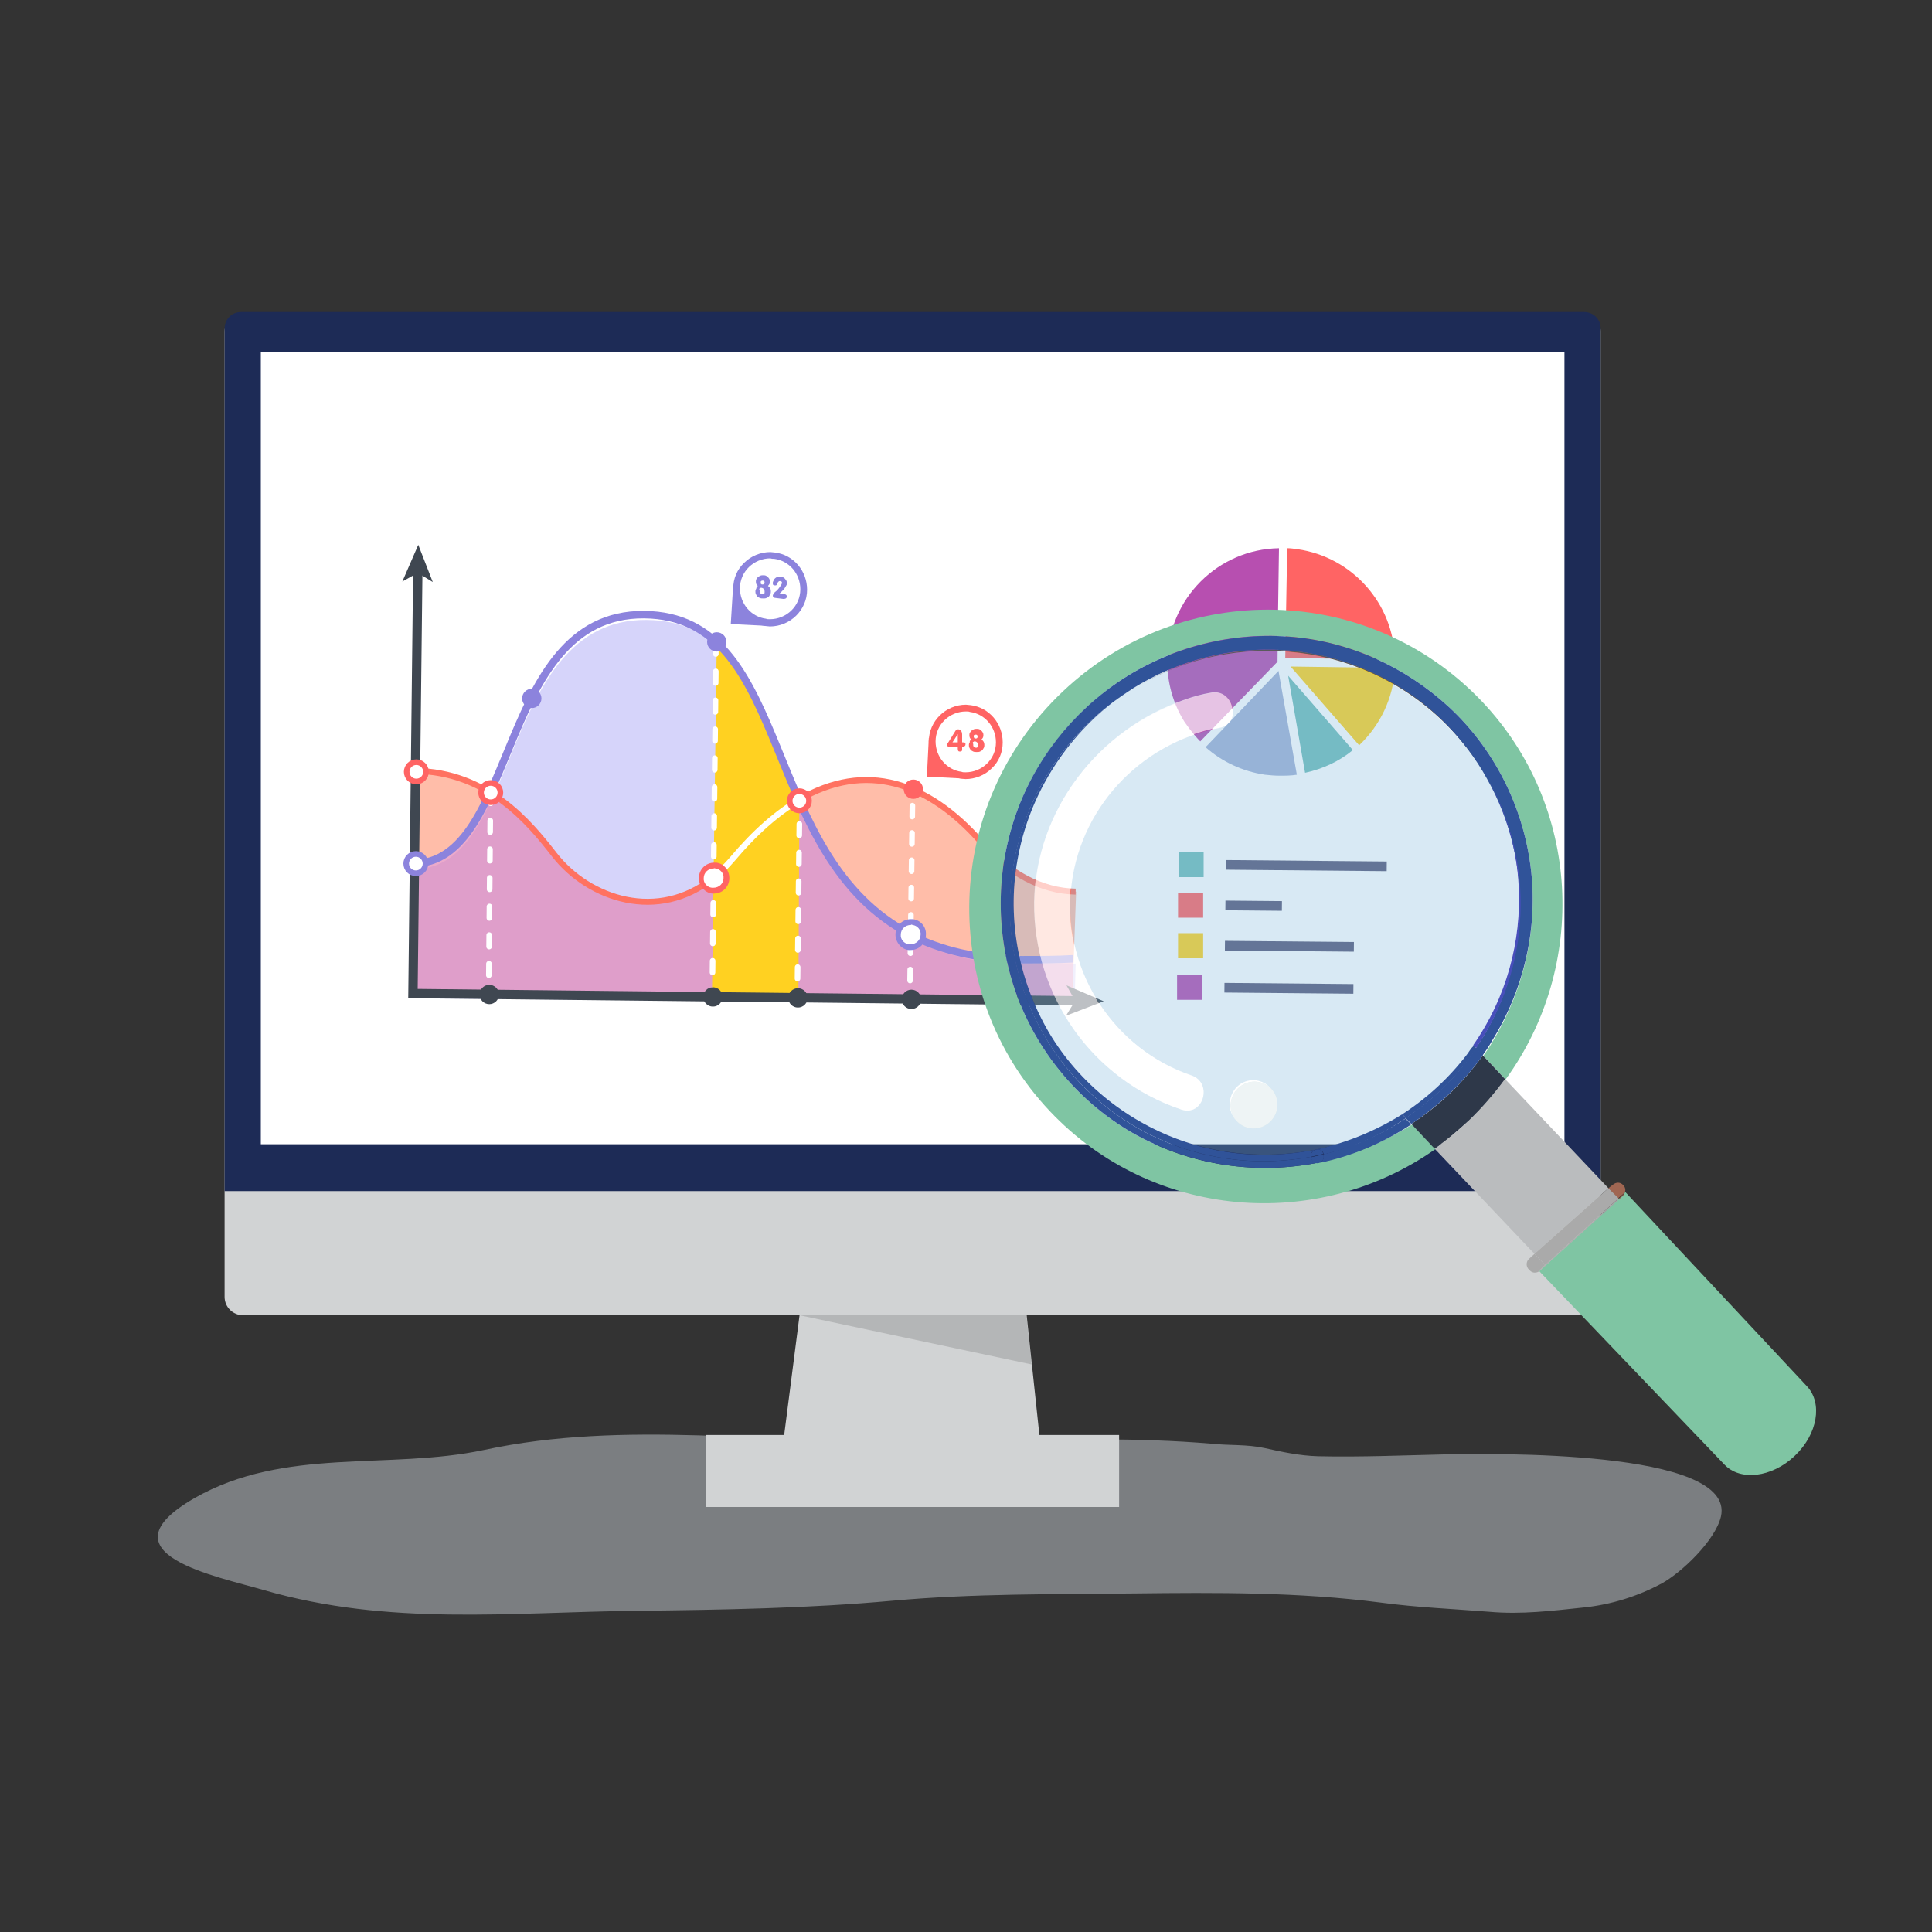 <?xml version="1.0" encoding="utf-8"?>
<!-- Generator: Adobe Illustrator 19.1.0, SVG Export Plug-In . SVG Version: 6.00 Build 0)  -->
<svg version="1.1" id="Layer_1" xmlns="http://www.w3.org/2000/svg" xmlns:xlink="http://www.w3.org/1999/xlink" x="0px" y="0px"
	 viewBox="-105 197 400 400" style="enable-background:new -105 197 400 400;" xml:space="preserve">
<rect x="-105" y="197" width="400" height="400" fill="#333333" stroke="none"/>
<style type="text/css">
	.st0{opacity:0.45;}
	.st1{fill:#D2DADF;}
	.st2{fill:#D1D3D4;}
	.st3{opacity:0.14;}
	.st4{fill:#1D2B56;}
	.st5{fill:#FFFFFF;}
	.st6{fill:#72BDBA;}
	.st7{fill:#FFD121;}
	.st8{fill:#FF6464;}
	.st9{fill:#A2B2D6;}
	.st10{fill:#B74FB0;}
	.st11{fill:#5A5A7A;}
	.st12{opacity:0.6;fill:#BAB7F7;}
	.st13{opacity:0.5;fill:#FF7D55;}
	.st14{opacity:0.4;fill:#CE8FFF;}
	.st15{fill:none;stroke:#FFFFFF;stroke-width:1.162;stroke-linecap:round;stroke-miterlimit:10;}
	.st16{fill:none;stroke:#FFFFFF;stroke-width:1.162;stroke-linecap:round;stroke-miterlimit:10;stroke-dasharray:2.371,3.556;}
	.st17{fill:none;stroke:#FFFFFF;stroke-width:1.162;stroke-linecap:round;stroke-miterlimit:10;stroke-dasharray:2.263,3.394;}
	.st18{fill:none;stroke:#FFFFFF;stroke-width:1.162;stroke-linecap:round;stroke-miterlimit:10;stroke-dasharray:2.397,3.596;}
	.st19{fill:none;stroke:#8C83DD;stroke-width:1.549;stroke-miterlimit:10;}
	.st20{fill:none;stroke:#FF7261;stroke-width:1.229;stroke-miterlimit:10;}
	.st21{fill:none;stroke:#FFFFFF;stroke-width:1.229;stroke-miterlimit:10;}
	.st22{fill:none;stroke:#3F4751;stroke-width:1.937;stroke-miterlimit:10;}
	.st23{fill:#3F4751;}
	.st24{fill:#FFFFFF;stroke:#FF6464;stroke-width:1.162;stroke-miterlimit:10;}
	.st25{fill:#8C83DD;}
	.st26{fill:#FFFFFF;stroke:#8C83DD;stroke-width:1.162;stroke-miterlimit:10;}
	.st27{fill:#BABCBE;}
	.st28{fill:#7FC5A3;}
	.st29{fill:#5A5A5C;}
	.st30{fill:#2E3849;}
	.st31{opacity:0.3;fill:#7DB5DB;}
	.st32{opacity:0.66;fill:#FFFFFF;}
	.st33{fill:#CCDFE1;}
	.st34{fill:#A06652;}
	.st35{fill:#AAAAAA;}
	.st36{fill:#305399;}
	.st37{fill:#67859A;}
	.st38{fill:#474EBB;}
</style>
<g>
	<g>
		<g class="st0">
			<path class="st1" d="M84.2,495.5c-29.6,0.5-59.7-4.6-89,1.7c-19.8,4.2-41.3-0.7-60,10c-19.9,11.5,4.9,16.2,14.4,19
				c26,7.5,50.8,4.6,77.2,4.3c17.7-0.2,35.5-0.5,53.1-2.1c16.6-1.5,33.3-1.3,49.9-1.5c17.1-0.2,34.1-0.3,51.1,1.9
				c7.4,1,14.9,1.3,22.4,1.9c6.7,0.6,13-0.2,19.7-0.9c5.6-0.6,11.1-2.3,16.1-5c4-2.2,11-8.8,12.2-13.8c3.2-14.1-48.7-13-56.6-12.9
				c-8.9,0.2-17.9,0.6-26.8,0.4c-3.8-0.1-7.5-0.9-11.1-1.7c-3.7-0.8-7.3-0.5-11-0.9c-15.4-1.3-30.9-0.9-46.3-0.6
				C94.3,495.3,89.3,495.4,84.2,495.5z"/>
		</g>
		<g>
			<g>
				<polygon class="st2" points="110.8,499.8 56.7,499.2 62,457.9 106.4,458.4 				"/>
			</g>
			<g class="st3">
				<polygon points="60.5,469.3 107.3,467.3 108.6,479.5 				"/>
			</g>
			<g>
				<path class="st2" d="M-58.5,265.6v199.9c0,2.1,1.7,3.8,3.8,3.8h277.3c2.1,0,3.8-1.7,3.8-3.8V265.6c0-2-1.6-3.7-3.7-3.7H-54.8
					C-56.8,261.9-58.5,263.6-58.5,265.6z"/>
			</g>
			<g>
				<path class="st4" d="M-58.5,265v178.6h284.9V265c0-1.9-1.5-3.4-3.4-3.4H-55.1C-57,261.6-58.5,263.1-58.5,265z"/>
			</g>
			<g>
				<rect x="-51" y="269.9" class="st5" width="269.9" height="164"/>
			</g>
			<g>
				<rect x="41.2" y="494.1" class="st2" width="85.5" height="14.9"/>
			</g>
		</g>
	</g>
	<g>
		<g>
			<g>
				<g>
					<path class="st6" d="M165.1,357.8c-0.1,0-0.2-0.1-0.3-0.1c-0.2-0.1-0.3-0.3-0.3-0.5l-3.6-20.2c-0.1-0.3,0.1-0.6,0.4-0.8
						c0.1-0.1,0.3-0.1,0.4-0.1c0.2,0,0.3,0.1,0.4,0.2l13.4,15.4c0.1,0.1,0.2,0.3,0.2,0.5c0,0.2-0.1,0.4-0.3,0.5
						c-3,2.4-6.5,4.1-10.2,4.9C165.3,357.8,165.2,357.8,165.1,357.8z"/>
					<path class="st5" d="M161.7,336.9l13.4,15.4c-2.8,2.3-6.2,3.9-9.9,4.7L161.7,336.9 M161.9,335.6c-0.3,0-0.5,0-0.8,0.1
						c-0.6,0.3-0.9,0.9-0.8,1.5l3.6,20.2c0.1,0.4,0.3,0.7,0.6,0.9c0.2,0.1,0.4,0.2,0.6,0.2c0.2,0,0.3,0,0.5,0
						c3.8-0.8,7.4-2.5,10.5-5c0.3-0.2,0.5-0.6,0.5-1c0-0.4-0.1-0.8-0.3-1L162.7,336C162.5,335.8,162.2,335.6,161.9,335.6
						L161.9,335.6z"/>
				</g>
			</g>
			<g>
				<g>
					<path class="st7" d="M176.3,351.9c-0.2,0-0.3-0.1-0.4-0.2l-14.2-16.3c-0.2-0.2-0.2-0.5-0.1-0.8c0.1-0.3,0.4-0.4,0.6-0.4
						l21.6,0.3c0,0,0.1,0,0.1,0c0.2,0,0.3,0.1,0.4,0.2c0.1,0.1,0.2,0.3,0.2,0.5c-0.3,6.3-3,12.1-7.6,16.4
						C176.7,351.9,176.6,352,176.3,351.9C176.3,351.9,176.3,351.9,176.3,351.9z"/>
					<path class="st5" d="M183.8,335.3c-0.3,6.3-3.1,11.9-7.4,16l-14.2-16.3L183.8,335.3 M184,333.9c-0.1,0-0.1,0-0.2,0l-21.6-0.3
						c-0.6,0-1.1,0.3-1.3,0.8c-0.2,0.5-0.1,1.1,0.2,1.5l14.2,16.3c0.2,0.3,0.5,0.4,0.9,0.5c0,0,0.1,0,0.1,0c0.4,0,0.8-0.1,1-0.4
						c4.7-4.4,7.5-10.5,7.9-16.9c0-0.4-0.1-0.8-0.4-1C184.6,334.1,184.3,333.9,184,333.9L184,333.9z"/>
				</g>
			</g>
			<g>
				<g>
					<path class="st8" d="M161,333.9c-0.2,0-0.3-0.1-0.4-0.2c-0.1-0.1-0.2-0.3-0.2-0.5l0.4-22.7c0-0.2,0.1-0.4,0.2-0.5
						c0.1-0.1,0.3-0.2,0.5-0.2c0.7,0,1.5,0.1,2.2,0.2c11.8,1.7,20.6,11.6,20.8,23.5c0,0.2-0.1,0.4-0.2,0.5c-0.1,0.1-0.3,0.2-0.5,0.2
						L161,333.9C161.1,333.9,161.1,333.9,161,333.9z"/>
					<path class="st5" d="M163.6,310.7c11.3,1.6,20,11.2,20.2,22.9l-22.7-0.4l0.4-22.7C162.2,310.5,162.9,310.6,163.6,310.7
						 M163.8,309.3c-0.7-0.1-1.5-0.2-2.2-0.2c-0.4,0-0.8,0.1-1,0.4c-0.3,0.3-0.4,0.6-0.4,1l-0.4,22.7c0,0.4,0.1,0.7,0.4,1
						c0.2,0.2,0.5,0.4,0.8,0.4c0.1,0,0.1,0,0.2,0l22.7,0.4c0.4,0,0.7-0.1,1-0.4c0.3-0.3,0.4-0.6,0.4-1c-0.1-5.9-2.4-11.7-6.3-16.1
						C175,313,169.6,310.1,163.8,309.3L163.8,309.3z"/>
				</g>
			</g>
			<g>
				<g>
					<path class="st9" d="M156.8,358.1c-4.7-0.7-9.1-2.7-12.7-5.9c-0.1-0.1-0.2-0.3-0.2-0.5c0-0.2,0.1-0.4,0.2-0.5l15.1-15.8
						c0.2-0.2,0.4-0.2,0.6-0.2c0,0,0.1,0,0.1,0c0.3,0.1,0.4,0.3,0.5,0.6l3.8,21.5c0,0.2,0,0.4-0.1,0.5c-0.1,0.2-0.3,0.3-0.5,0.3
						c-1.2,0.2-2.5,0.2-3.8,0.2C158.9,358.3,157.8,358.2,156.8,358.1L156.8,358.1z"/>
					<path class="st5" d="M159.7,335.9l3.8,21.5c-1.2,0.2-2.4,0.2-3.6,0.2c-1,0-2-0.1-3-0.2c-4.7-0.7-8.9-2.7-12.3-5.7L159.7,335.9
						 M159.9,334.5c-0.4-0.1-0.9,0.1-1.2,0.4l-15.1,15.8c-0.3,0.3-0.4,0.6-0.4,1c0,0.4,0.2,0.7,0.5,1c3.7,3.3,8.2,5.3,13,6
						c1,0.1,2.1,0.2,3.1,0.2c1.3,0,2.6-0.1,3.9-0.2c0.4-0.1,0.7-0.3,0.9-0.6c0.2-0.3,0.3-0.7,0.2-1.1l-3.8-21.5
						c-0.1-0.5-0.5-0.9-1-1.1C160.1,334.5,160,334.5,159.9,334.5L159.9,334.5z"/>
				</g>
			</g>
			<g>
				<g>
					<path class="st10" d="M143.3,351.2c-0.2,0-0.3-0.1-0.4-0.2c-0.9-0.9-1.6-1.8-2.3-2.8l-1-1.5c-2.4-4-3.7-8.5-3.6-13.1
						c0.2-13.1,10.7-23.6,23.8-23.9c0,0,0.1,0,0.1,0c0.1,0,0.3,0.1,0.4,0.2c0.1,0.1,0.2,0.3,0.2,0.5l-0.4,23.5
						c0,0.2-0.1,0.4-0.2,0.5l-16,16.5C143.8,351.1,143.6,351.2,143.3,351.2C143.4,351.2,143.3,351.2,143.3,351.2z"/>
					<path class="st5" d="M159.8,310.5l-0.2,13.8l-0.1,9.3l0,0.4l-16,16.5c-0.8-0.8-1.6-1.8-2.3-2.7l-1-1.4
						c-2.3-3.7-3.6-8.1-3.5-12.7C136.9,320.9,147.2,310.7,159.8,310.5 M160,309.1c-0.1,0-0.1,0-0.2,0c-6.5,0.1-12.6,2.7-17.2,7.3
						c-4.6,4.6-7.2,10.7-7.3,17.3c-0.1,4.8,1.2,9.4,3.7,13.5c0,0,0,0,0,0l1,1.4c0,0,0,0,0,0c0.7,1,1.5,2,2.4,2.9
						c0.2,0.2,0.5,0.4,0.8,0.4c0.1,0,0.1,0,0.2,0c0.4,0,0.7-0.2,1-0.4l16-16.5c0.2-0.3,0.4-0.6,0.4-1l0-0.4l0.1-9.3l0.2-13.8
						c0-0.4-0.1-0.7-0.4-1C160.6,309.3,160.3,309.1,160,309.1L160,309.1z"/>
				</g>
			</g>
		</g>
		<g>
			<g>
				<g>
					<g>
						
							<rect x="138.1" y="372.5" transform="matrix(-1 -9.136932e-003 9.136932e-003 -1 279.79 753.249)" class="st6" width="7" height="7"/>
						<path class="st5" d="M144.2,373.4l0,5.2l-5.2,0l0-5.2L144.2,373.4 M146.1,371.6l-1.9,0l-5.2,0l-1.9,0l0,1.9l0,5.2l0,1.9l1.9,0
							l5.2,0l1.9,0l0-1.9l0-5.2L146.1,371.6L146.1,371.6z"/>
					</g>
				</g>
				
					<rect x="148.8" y="375.2" transform="matrix(1 9.152792e-003 -9.152792e-003 1 3.45 -1.499)" class="st11" width="33.3" height="2"/>
				<g>
					<g>
						
							<rect x="138" y="380.8" transform="matrix(-1 -9.206883e-003 9.206883e-003 -1 279.532 770.013)" class="st8" width="7" height="7"/>
						<path class="st5" d="M144.1,381.8l0,5.2l-5.2,0l0-5.2L144.1,381.8 M146,379.9l-1.9,0l-5.2,0l-1.9,0l0,1.9l0,5.2l0,1.9l1.9,0
							l5.2,0l1.9,0l0-1.9l0-5.2L146,379.9L146,379.9z"/>
					</g>
				</g>
				
					<rect x="148.7" y="383.5" transform="matrix(1 9.152725e-003 -9.152725e-003 1 3.526 -1.399)" class="st11" width="11.7" height="2"/>
				<g>
					<g>
						
							<rect x="137.9" y="389.2" transform="matrix(-1 -9.133229e-003 9.133229e-003 -1 279.331 786.755)" class="st7" width="7" height="7"/>
						<path class="st5" d="M144.1,390.2l0,5.2l-5.2,0l0-5.2L144.1,390.2 M146,388.3l-1.9,0l-5.2,0l-1.9,0l0,1.9l0,5.2l0,1.9l1.9,0
							l5.2,0l1.9,0l0-1.9l0-5.2L146,388.3L146,388.3z"/>
					</g>
				</g>
				
					<rect x="148.6" y="391.9" transform="matrix(1 9.153967e-003 -9.153967e-003 1 3.604 -1.466)" class="st11" width="26.7" height="2"/>
				<g>
					<g>
						
							<rect x="137.8" y="397.8" transform="matrix(-1 -9.136932e-003 9.136932e-003 -1 278.88 804.003)" class="st10" width="7" height="7"/>
						<path class="st5" d="M143.9,398.8l0,5.2l-5.2,0l0-5.2L143.9,398.8 M145.8,396.9l-1.9,0l-5.2,0l-1.9,0l0,1.9l0,5.2l0,1.9l1.9,0
							l5.2,0l1.9,0l0-1.9l0-5.2L145.8,396.9L145.8,396.9z"/>
					</g>
				</g>
				
					<rect x="148.5" y="400.6" transform="matrix(1 9.152120e-003 -9.152120e-003 1 3.682 -1.464)" class="st11" width="26.7" height="2"/>
			</g>
		</g>
		<g>
			<path class="st12" d="M-19.2,376.9c22.5,0.2,17.3-53.4,49.5-51.5c35.1,2.1,18.5,70.7,76.9,71.3c3.7,0,7.2,0,10.5-0.2l-0.2,8.3
				L-19,403.7L-19.2,376.9z"/>
			<path class="st13" d="M-19.1,356.6C-4,356.8,4.6,367.3,9.8,374c8,10.3,25,14.9,36.8,0.9c18.8-22.5,37-20.1,51.6-3.6
				c5.7,6.5,12.6,10.2,19.6,10.3L117,404l-136.4-1.3L-19.1,356.6z"/>
			<path class="st14" d="M117.2,395.5c-3.3,0.2-6.8,0.3-10.5,0.2c-28.1-0.3-38.8-16.3-46.3-33.1c-4.5,2.7-9.2,6.7-13.8,12.3
				c-11.8,14-28.8,9.4-36.8-0.9c-3-3.9-7.3-9.2-13.3-12.9c-3.8,8.2-8.2,14.5-15.7,14.7l-0.2,26.9l136.3,1.4L117.2,395.5z"/>
			<path class="st7" d="M60.3,403.4l0.2-40.6c-5.6-12.5-9.4-25.5-17.1-32.8l-1,73.2L60.3,403.4z"/>
			<g>
				<g>
					<g>
						<line class="st15" x1="60.5" y1="362.8" x2="60.5" y2="364"/>
						<line class="st16" x1="60.5" y1="367.6" x2="60.1" y2="401.3"/>
						<line class="st15" x1="60.1" y1="403.1" x2="60" y2="404.3"/>
					</g>
				</g>
			</g>
			<g>
				<g>
					<g>
						<line class="st15" x1="83.9" y1="359.2" x2="83.9" y2="360.4"/>
						<line class="st17" x1="83.9" y1="363.8" x2="83.4" y2="401.7"/>
						<line class="st15" x1="83.4" y1="403.4" x2="83.4" y2="404.5"/>
					</g>
				</g>
			</g>
			<g>
				<g>
					<g>
						<line class="st15" x1="43.2" y1="331.3" x2="43.2" y2="332.4"/>
						<line class="st18" x1="43.2" y1="336" x2="42.5" y2="400.2"/>
						<line class="st15" x1="42.4" y1="402" x2="42.4" y2="403.1"/>
					</g>
				</g>
			</g>
			<g>
				<g>
					<g>
						<line class="st15" x1="-3.4" y1="362.1" x2="-3.4" y2="363.3"/>
						<line class="st16" x1="-3.5" y1="366.9" x2="-3.8" y2="400.6"/>
						<line class="st15" x1="-3.8" y1="402.4" x2="-3.9" y2="403.6"/>
					</g>
				</g>
			</g>
			<path class="st19" d="M83.6,390.6c6.1,3.1,13.6,5,23.1,5.1c3.7,0,7.2,0,10.5-0.2"/>
			<path class="st19" d="M-19.7,375.8c22.5,0.2,17.3-53.4,49.5-51.5c29.4,1.8,22.5,50.1,53.8,66.2"/>
			<path class="st20" d="M60.4,362.6c13.8-8.1,26.8-3.7,37.7,8.7c5.7,6.5,12.6,10.2,19.6,10.3"/>
			<path class="st21" d="M42.6,378.8c1.4-1.1,2.7-2.4,4-3.9c4.7-5.6,9.3-9.6,13.9-12.3"/>
			<path class="st20" d="M-19.1,356.6C-4,356.8,4.6,367.3,9.8,374c7.2,9.2,21.5,13.9,32.8,4.8"/>
			<g>
				<g>
					<g>
						<polyline class="st22" points="-18.5,315.2 -19.5,402.7 118,404.2 						"/>
						<g>
							<polygon class="st23" points="-18.4,309.8 -21.7,317.4 -18.5,315.6 -15.4,317.5 							"/>
						</g>
						<g>
							<polygon class="st23" points="123.5,404.3 115.7,407.3 117.6,404.2 115.8,401 							"/>
						</g>
					</g>
				</g>
			</g>
			<circle class="st24" cx="-3.4" cy="361.1" r="2"/>
			<circle class="st24" cx="-18.8" cy="356.8" r="2"/>
			<circle class="st24" cx="60.5" cy="362.8" r="2"/>
			<circle class="st25" cx="43.4" cy="329.9" r="2"/>
			<circle class="st8" cx="84.1" cy="360.4" r="2"/>
			<circle class="st25" cx="5.1" cy="341.6" r="2"/>
			<circle class="st23" cx="-3.7" cy="402.9" r="2"/>
			<circle class="st23" cx="60.2" cy="403.6" r="2"/>
			<circle class="st23" cx="83.7" cy="403.9" r="2"/>
			<circle class="st23" cx="42.6" cy="403.4" r="2"/>
			<circle class="st26" cx="-18.9" cy="375.8" r="2"/>
			<g>
				<polygon class="st25" points="46.8,318.1 46.3,326.2 54.3,326.6 52.6,321.9 				"/>
				<g>
					<g>
						<path class="st5" d="M53.4,325.8c-3.4-0.5-6-3.5-6-7c0-3.8,3.2-6.9,7-6.9c0.3,0,0.6,0,0.9,0.1c3.4,0.5,6,3.5,6,7
							c0,3.8-3.2,6.9-7,6.9C54,325.9,53.7,325.9,53.4,325.8z"/>
						<g>
							<path class="st25" d="M55.3,312.7c3.1,0.4,5.4,3.1,5.4,6.3c0,3.5-2.9,6.2-6.3,6.2c-0.3,0-0.6,0-0.8-0.1
								c-3.1-0.4-5.4-3.1-5.4-6.3c0-3.5,2.9-6.2,6.3-6.2C54.8,312.7,55,312.7,55.3,312.7 M55.5,311.4L55.5,311.4
								c-0.3,0-0.7-0.1-1-0.1c-2,0-4,0.8-5.4,2.2c-1.5,1.4-2.3,3.3-2.3,5.4c0,3.8,2.8,7.1,6.6,7.7c0.3,0,0.7,0.1,1,0.1
								c4.2,0,7.7-3.4,7.7-7.6C62.1,315.2,59.3,311.9,55.5,311.4L55.5,311.4z"/>
						</g>
					</g>
				</g>
			</g>
			<g>
				<polygon class="st8" points="87.3,349.8 86.9,357.8 94.8,358.2 93.1,353.5 				"/>
				<g>
					<g>
						<path class="st5" d="M94,357.5c-3.4-0.5-6-3.5-6-7c0-1.9,0.8-3.6,2.1-4.9c1.3-1.3,3.1-2,4.9-2c0.3,0,0.6,0,0.9,0.1
							c3.4,0.5,6,3.5,6,7c0,1.9-0.8,3.6-2.1,4.9c-1.3,1.3-3.1,2-4.9,2C94.6,357.5,94.2,357.5,94,357.5z"/>
						<g>
							<path class="st8" d="M95.8,344.4c3.1,0.4,5.4,3.1,5.4,6.3c0,3.5-2.9,6.2-6.3,6.2c-0.3,0-0.6,0-0.8-0.1
								c-3.1-0.4-5.4-3.1-5.4-6.3c0-3.5,2.9-6.2,6.3-6.2C95.3,344.3,95.6,344.3,95.8,344.4 M96,343L96,343c-0.3,0-0.7-0.1-1-0.1
								c-4.2,0-7.7,3.4-7.7,7.6c0,3.8,2.8,7.1,6.6,7.7c0.3,0,0.7,0.1,1,0.1c2,0,4-0.8,5.4-2.2c1.5-1.4,2.3-3.3,2.3-5.4
								C102.6,346.8,99.8,343.5,96,343L96,343z"/>
						</g>
					</g>
				</g>
			</g>
			<g>
				<path class="st25" d="M51.9,318.3c-0.3-0.2-0.4-0.5-0.4-0.9c0-0.2,0-0.3,0.1-0.5c0.1-0.2,0.2-0.3,0.3-0.4
					c0.1-0.1,0.3-0.2,0.5-0.3c0.2-0.1,0.4-0.1,0.6-0.1c0.2,0,0.4,0,0.6,0.1c0.2,0.1,0.3,0.2,0.4,0.3c0.1,0.1,0.2,0.2,0.3,0.4
					c0.1,0.2,0.1,0.3,0.1,0.5c0,0.4-0.1,0.6-0.4,0.9c0.4,0.3,0.6,0.6,0.6,1.1c0,0.2,0,0.4-0.1,0.6c-0.1,0.2-0.2,0.3-0.3,0.5
					c-0.1,0.1-0.3,0.2-0.5,0.3c-0.2,0.1-0.4,0.1-0.7,0.1c-0.2,0-0.5,0-0.7-0.1c-0.2-0.1-0.4-0.2-0.5-0.3c-0.1-0.1-0.2-0.3-0.3-0.5
					c-0.1-0.2-0.1-0.4-0.1-0.6c0-0.2,0.1-0.4,0.2-0.6C51.6,318.6,51.7,318.5,51.9,318.3z M52.5,317.6c0,0.1,0,0.1,0,0.2
					c0,0.1,0.1,0.1,0.1,0.1c0,0,0.1,0.1,0.1,0.1c0.1,0,0.1,0,0.2,0c0.1,0,0.2,0,0.3-0.1c0.1-0.1,0.1-0.2,0.1-0.3
					c0-0.1,0-0.2-0.1-0.3c-0.1-0.1-0.2-0.1-0.3-0.1c-0.1,0-0.2,0-0.3,0.1C52.5,317.3,52.5,317.4,52.5,317.6z M52.3,319.4
					c0,0.1,0,0.2,0,0.2c0,0.1,0.1,0.1,0.1,0.2c0.1,0.1,0.1,0.1,0.2,0.1c0.1,0,0.1,0.1,0.2,0.1c0.1,0,0.2,0,0.2,0
					c0.1,0,0.1-0.1,0.2-0.1c0.1-0.1,0.1-0.1,0.1-0.2c0-0.1,0-0.2,0-0.3c0-0.2-0.1-0.3-0.2-0.5c-0.1-0.1-0.3-0.2-0.4-0.2
					c-0.1,0-0.2,0-0.2,0c-0.1,0-0.1,0.1-0.2,0.1c-0.1,0.1-0.1,0.1-0.1,0.2C52.3,319.2,52.3,319.3,52.3,319.4z"/>
				<path class="st25" d="M55.6,320.8c-0.4,0-0.6-0.2-0.6-0.5c0-0.1,0.1-0.3,0.2-0.4c0.1-0.2,0.3-0.4,0.6-0.6c0.4-0.4,0.6-0.7,0.8-1
					c0.2-0.3,0.3-0.5,0.3-0.6c0-0.1,0-0.2-0.1-0.3c-0.1-0.1-0.2-0.1-0.3-0.1c-0.1,0-0.2,0-0.3,0.1c-0.1,0.1-0.2,0.2-0.2,0.3
					c-0.1,0.2-0.1,0.3-0.2,0.4c-0.1,0.1-0.2,0.1-0.3,0.1c-0.1,0-0.3,0-0.4-0.1c-0.1-0.1-0.1-0.2-0.1-0.4c0-0.1,0-0.2,0.1-0.4
					c0.1-0.1,0.1-0.3,0.2-0.4c0.2-0.2,0.3-0.3,0.5-0.4c0.2-0.1,0.4-0.1,0.7-0.1c0.2,0,0.4,0,0.6,0.1c0.2,0.1,0.3,0.2,0.4,0.3
					c0.1,0.1,0.2,0.3,0.3,0.4c0.1,0.2,0.1,0.3,0.1,0.5c0,0.2,0,0.4-0.1,0.5c-0.1,0.2-0.2,0.3-0.3,0.5c-0.1,0.2-0.3,0.4-0.5,0.6
					c-0.2,0.2-0.4,0.4-0.7,0.7l0.9,0c0.5,0,0.7,0.2,0.7,0.5c0,0.3-0.2,0.5-0.7,0.5L55.6,320.8z"/>
			</g>
			<g>
				<path class="st8" d="M93.3,351.6l-1.6,0c-0.2,0-0.4,0-0.5-0.1c-0.1-0.1-0.2-0.2-0.1-0.3c0-0.1,0-0.2,0.1-0.3
					c0.1-0.1,0.1-0.2,0.2-0.3l1.3-2.1c0.1-0.2,0.2-0.3,0.3-0.4c0.1-0.1,0.3-0.1,0.4-0.1c0.2,0,0.4,0.1,0.6,0.3
					c0.1,0.2,0.2,0.4,0.2,0.8l0,1.6c0,0,0.1,0,0.1,0c0,0,0,0,0.1,0c0.2,0,0.3,0,0.4,0.1c0.1,0.1,0.1,0.2,0.1,0.3
					c0,0.3-0.2,0.5-0.6,0.5l-0.1,0l0,0.5c0,0.2,0,0.3-0.1,0.4c-0.1,0.1-0.2,0.1-0.4,0.1c-0.3,0-0.4-0.2-0.4-0.6L93.3,351.6z
					 M93.3,350.7l0-1.7l-1.1,1.7L93.3,350.7z"/>
				<path class="st8" d="M96.1,350.1c-0.3-0.2-0.4-0.5-0.4-0.9c0-0.2,0-0.3,0.1-0.5c0.1-0.1,0.2-0.3,0.3-0.4
					c0.1-0.1,0.3-0.2,0.5-0.3c0.2-0.1,0.4-0.1,0.6-0.1c0.2,0,0.4,0,0.6,0.1c0.2,0.1,0.3,0.2,0.4,0.3c0.1,0.1,0.2,0.2,0.3,0.4
					c0.1,0.2,0.1,0.3,0.1,0.5c0,0.4-0.1,0.6-0.4,0.9c0.4,0.3,0.6,0.6,0.6,1.1c0,0.2,0,0.4-0.1,0.6c-0.1,0.2-0.2,0.3-0.3,0.5
					c-0.1,0.1-0.3,0.2-0.5,0.3c-0.2,0.1-0.4,0.1-0.7,0.1c-0.2,0-0.5,0-0.7-0.1c-0.2-0.1-0.4-0.2-0.5-0.3c-0.1-0.1-0.2-0.3-0.3-0.5
					c-0.1-0.2-0.1-0.4-0.1-0.6c0-0.2,0.1-0.4,0.2-0.6C95.7,350.4,95.9,350.3,96.1,350.1z M96.6,349.4c0,0.1,0,0.1,0,0.2
					c0,0.1,0.1,0.1,0.1,0.2c0,0,0.1,0.1,0.1,0.1c0.1,0,0.1,0,0.2,0c0.1,0,0.2,0,0.3-0.1c0.1-0.1,0.1-0.2,0.1-0.3
					c0-0.1,0-0.2-0.1-0.3c-0.1-0.1-0.2-0.1-0.3-0.1c-0.1,0-0.2,0-0.3,0.1C96.7,349.1,96.6,349.2,96.6,349.4z M96.5,351.2
					c0,0.1,0,0.2,0,0.2c0,0.1,0.1,0.1,0.1,0.2c0.1,0.1,0.1,0.1,0.2,0.1c0.1,0,0.1,0.1,0.2,0.1c0.1,0,0.2,0,0.2,0
					c0.1,0,0.1-0.1,0.2-0.1c0.1-0.1,0.1-0.1,0.1-0.2c0-0.1,0-0.2,0-0.3c0-0.2-0.1-0.3-0.2-0.5c-0.1-0.1-0.3-0.2-0.4-0.2
					c-0.1,0-0.2,0-0.2,0c-0.1,0-0.1,0.1-0.2,0.1c-0.1,0.1-0.1,0.1-0.1,0.2C96.5,351,96.5,351.1,96.5,351.2z"/>
			</g>
			<g>
				<g>
					<path class="st5" d="M42.5,381.4c-1.3-0.2-2.3-1.3-2.2-2.6c0-0.7,0.3-1.4,0.8-1.8c0.5-0.5,1.2-0.8,1.9-0.7c0.1,0,0.2,0,0.3,0
						c1.3,0.2,2.3,1.3,2.2,2.6c0,1.4-1.2,2.6-2.6,2.6C42.7,381.4,42.6,381.4,42.5,381.4z"/>
					<g>
						<path class="st8" d="M43.1,376.8c1,0.1,1.8,1,1.7,2c0,1.1-0.9,2-2.1,2c-0.1,0-0.2,0-0.3,0c-1-0.1-1.8-1-1.7-2
							c0-1.1,0.9-2,2.1-2C42.9,376.7,43,376.8,43.1,376.8 M43.3,375.6L43.3,375.6c-0.1,0-0.3,0-0.4,0c-1.8,0-3.2,1.4-3.2,3.2
							c0,1.6,1.2,3,2.7,3.2c0.1,0,0.3,0,0.4,0c1.8,0,3.2-1.4,3.2-3.2C46,377.2,44.9,375.8,43.3,375.6L43.3,375.6z"/>
					</g>
				</g>
			</g>
			<g>
				<g>
					<path class="st5" d="M83.2,393.1c-1.3-0.2-2.3-1.3-2.2-2.6c0-1.4,1.2-2.6,2.6-2.6c0.1,0,0.2,0,0.3,0c1.3,0.2,2.3,1.3,2.2,2.6
						c0,0.7-0.3,1.4-0.8,1.8c-0.5,0.5-1.2,0.8-1.9,0.7C83.4,393.1,83.3,393.1,83.2,393.1z"/>
					<g>
						<path class="st25" d="M83.9,388.5c1,0.1,1.8,1,1.7,2c0,1.1-0.9,2-2.1,2c-0.1,0-0.2,0-0.3,0c-1-0.1-1.8-1-1.7-2
							c0-1.1,0.9-2,2.1-2C83.7,388.4,83.8,388.4,83.9,388.5 M84,387.3L84,387.3c-0.1,0-0.3,0-0.4,0c-1.8,0-3.2,1.4-3.2,3.2
							c0,1.6,1.2,3,2.7,3.2c0.1,0,0.3,0,0.4,0c1.8,0,3.2-1.4,3.2-3.2C86.8,388.9,85.6,387.5,84,387.3L84,387.3z"/>
					</g>
				</g>
			</g>
		</g>
	</g>
</g>
<g>
	<path class="st27" d="M206.6,420.4c-2.2,3-4.7,5.9-7.5,8.6c-2.2,2.1-4.6,4.1-7.1,5.8l20.7,21.8L228,443L206.6,420.4z M207.5,450.6
		C207.5,450.6,207.5,450.6,207.5,450.6C207.5,450.6,207.5,450.6,207.5,450.6z"/>
	<path class="st28" d="M269.1,484l-37.6-40.2l-0.1,0.1c-0.1,0.2-0.2,0.4-0.4,0.6l-0.8,0.7L215,459l-1.1,1c-0.1,0.1-0.1,0.1-0.2,0.2
		l38.3,40c3.3,3.5,9.8,2.7,14.5-1.7l0.2-0.2C271.3,493.9,272.4,487.5,269.1,484z"/>
	<path class="st29" d="M128.7,340.1c0.1-0.1,0.2-0.1,0.3-0.2C129,340,128.8,340,128.7,340.1z"/>
	<path class="st28" d="M168,437.7c-12.5,2.5-25.4,0.7-36.6-5.1c-11-5.7-19.8-15.3-24.7-26.6c-5.1-11.8-5.9-25.1-2.3-37.5
		c3.4-11.9,11.1-22.4,21.1-29.6c10.5-7.5,23.5-11.1,36.3-10.1c12.4,0.9,24.1,6.2,33.2,14.6c9.3,8.6,15.3,20.5,16.9,33.1
		c1.6,12.5-1.3,25.2-7.8,36c-0.6,1.1-1.3,2.1-2,3.1l4.6,4.9c17.1-23.5,15.7-56.6-4.9-78.3c-23.3-24.5-62.1-25.4-86.8-2
		c-24.7,23.4-25.9,62.3-2.6,86.9c21.1,22.3,55.2,25.1,79.8,7.8l-4.8-5.1C181.4,433.5,174.9,436.3,168,437.7z"/>
	<path class="st29" d="M195.5,348.1c3,3.2,5.5,6.6,7.6,10.2c-2.4-4.4-5.5-8.5-9.1-12c-8.8-8.7-20.7-13.9-33.1-14.7
		c-10.9-0.7-21.9,2.2-31.1,7.9C150.6,326.8,178.1,329.7,195.5,348.1z"/>
	<path class="st30" d="M206.6,420.4l-4.6-4.9c-4,5.6-9,10.4-14.8,14.2l4.8,5.1c2.5-1.7,4.8-3.7,7.1-5.8
		C201.9,426.3,204.4,423.4,206.6,420.4z"/>
	<path class="st31" d="M209.4,380.1c-0.4-7.7-2.7-15.2-6.4-21.8c-2.1-3.6-4.6-7.1-7.6-10.2c-17.4-18.3-44.9-21.3-65.8-8.6
		c-0.2,0.1-0.4,0.3-0.6,0.4c-0.1,0.1-0.2,0.1-0.3,0.2c-1.3,0.8-2.6,1.8-3.8,2.7c-9.7,7.7-16.6,18.8-19,31c-2.6,12.7-0.2,25.9,6.3,37
		c6.3,10.6,16.5,18.7,28.2,22.6c8.7,2.9,18.1,3.4,27.1,1.6c6.4-1.3,12.4-3.8,17.8-7.3c5.2-3.3,9.8-7.5,13.5-12.5
		c0.4-0.6,0.8-1.1,1.2-1.7C206.8,403.7,210.1,391.9,209.4,380.1z M139.6,426.7c-18.4-6.2-30.7-23.5-30.4-42.9
		c0.2-19.1,13.3-35.9,31.3-41.9c1.7-0.6,3.5-1,5.3-1.4c4.7-0.9,6.4,6.3,1.7,7.2c-16.6,3.2-29.4,17-30.8,33.9
		c-1.4,16.8,9.1,32.7,25,38.1C146.2,421.2,144.1,428.3,139.6,426.7z M157.8,429.1c-2,1.9-5,1.8-6.9-0.2c-1.8-1.9-1.7-5,0.2-6.9
		c2-1.9,5-1.8,6.9,0.2C159.8,424.2,159.7,427.3,157.8,429.1z"/>
	<path class="st32" d="M109.1,383.8c-0.2,19.4,12.1,36.7,30.4,42.9c4.5,1.5,6.6-5.6,2.1-7.1c-15.9-5.4-26.4-21.2-25-38.1
		c1.4-16.9,14.2-30.7,30.8-33.9c4.7-0.9,3-8.1-1.7-7.2c-1.8,0.3-3.6,0.8-5.3,1.4C122.5,347.9,109.4,364.7,109.1,383.8z"/>
	
		<ellipse transform="matrix(-0.725 0.688 -0.688 -0.725 559.471 628.055)" class="st33" cx="154.5" cy="425.6" rx="4.9" ry="4.8"/>
	
		<ellipse transform="matrix(-0.725 0.688 -0.688 -0.725 559.471 628.055)" class="st32" cx="154.5" cy="425.6" rx="4.9" ry="4.8"/>
	<path class="st34" d="M231.4,443.9c0.2-0.5,0.1-1.1-0.3-1.5l0,0c-0.6-0.7-1.5-0.7-2.2-0.1L228,443l2,2.1L231.4,443.9z"/>
	<path class="st35" d="M214.9,458.9l-2.2-2.3l-1.1,1c-0.7,0.6-0.7,1.7,0,2.3l0.2,0.2c0.5,0.5,1.3,0.5,1.9,0.1l-0.1-0.1L214.9,458.9z
		"/>
	<polygon class="st35" points="230.1,445.1 228,443 212.7,456.6 214.9,458.9 	"/>
	<path class="st34" d="M230.2,445.3l0.8-0.7c0.2-0.2,0.3-0.4,0.4-0.6l-1.3,1.2L230.2,445.3z"/>
	<path class="st35" d="M215,459l-0.1-0.1l-1.3,1.2l0.1,0.1c0.1,0,0.1-0.1,0.2-0.2L215,459z"/>
	<polygon class="st35" points="214.9,458.9 215,459 230.2,445.3 230.1,445.1 	"/>
	<path class="st36" d="M169,436c0.2,0.7-0.1,1.6-1,1.8c6.9-1.4,13.4-4.2,19.2-8l-1.2-1.2C180.8,432,175,434.5,169,436z"/>
	<path class="st36" d="M169,436c-0.9,0.2-1.8,0.4-2.6,0.6c0.1,0.7,0.7,1.4,1.6,1.2C169,437.5,169.2,436.7,169,436z"/>
	<path class="st36" d="M211.9,376.5c-1.6-12.6-7.6-24.5-16.9-33.1c-9.1-8.4-20.8-13.7-33.2-14.6c-12.8-0.9-25.8,2.6-36.3,10.1
		c-10.1,7.2-17.7,17.7-21.1,29.6c-3.6,12.3-2.8,25.7,2.3,37.5c4.9,11.3,13.7,20.9,24.7,26.6c11.3,5.8,24.1,7.6,36.6,5.1
		c-0.9,0.2-1.5-0.5-1.6-1.2c-17,3.2-35.2-2-47.9-15.4c-20-21.1-19-54.6,2.2-74.7c2.5-2.4,5.2-4.5,8-6.3c0.1-0.1,0.2-0.1,0.3-0.2
		c0.2-0.1,0.4-0.3,0.6-0.4c9.3-5.8,20.2-8.6,31.1-7.9c12.4,0.8,24.3,6,33.1,14.7c3.6,3.6,6.7,7.6,9.1,12c9.8,17.4,8.9,39.1-2.4,55.8
		l1.4,1.5c0.7-1,1.4-2,2-3.1C210.6,401.7,213.5,388.9,211.9,376.5z"/>
	<path class="st36" d="M193.2,422.8c-2.3,2.1-4.7,4-7.2,5.7l1.2,1.2c5.7-3.8,10.8-8.6,14.8-14.2l-1.4-1.5
		C198.5,417.2,196,420.1,193.2,422.8z"/>
	<path class="st36" d="M167.5,435c0.8-0.2,1.4,0.3,1.6,1c6-1.4,11.7-3.9,17-7.5l-0.8-0.8C179.9,431.1,173.8,433.6,167.5,435z"/>
	<path class="st37" d="M129.1,339.9c0.2-0.1,0.4-0.3,0.6-0.4C129.5,339.6,129.3,339.8,129.1,339.9z"/>
	<path class="st36" d="M167.5,435c-0.8,0.2-1.2,0.9-1.1,1.5c0.9-0.2,1.8-0.4,2.6-0.6C168.8,435.3,168.3,434.8,167.5,435z"/>
	<path class="st38" d="M209.4,380.1c0.7,11.8-2.6,23.6-9.4,33.3l0.6,0.6c11.4-16.7,12.3-38.4,2.4-55.8
		C206.7,365,209,372.4,209.4,380.1z"/>
	<path class="st36" d="M167.5,435c-9,1.8-18.4,1.4-27.1-1.6c-11.7-3.9-21.9-12-28.2-22.6c-6.5-11.1-8.9-24.3-6.3-37
		c2.4-12.1,9.3-23.3,19-31c1.2-1,2.5-1.9,3.8-2.7c-2.8,1.8-5.5,3.9-8,6.3c-21.3,20.2-22.3,53.6-2.2,74.7
		c12.7,13.4,30.9,18.6,47.9,15.4C166.3,435.9,166.6,435.2,167.5,435z"/>
	<path class="st36" d="M198.8,415.2c-3.8,5-8.4,9.2-13.5,12.5l0.8,0.8c2.5-1.7,4.9-3.6,7.2-5.7c2.8-2.7,5.3-5.6,7.4-8.7l-0.6-0.6
		C199.6,414,199.2,414.6,198.8,415.2z"/>
</g>
</svg>
